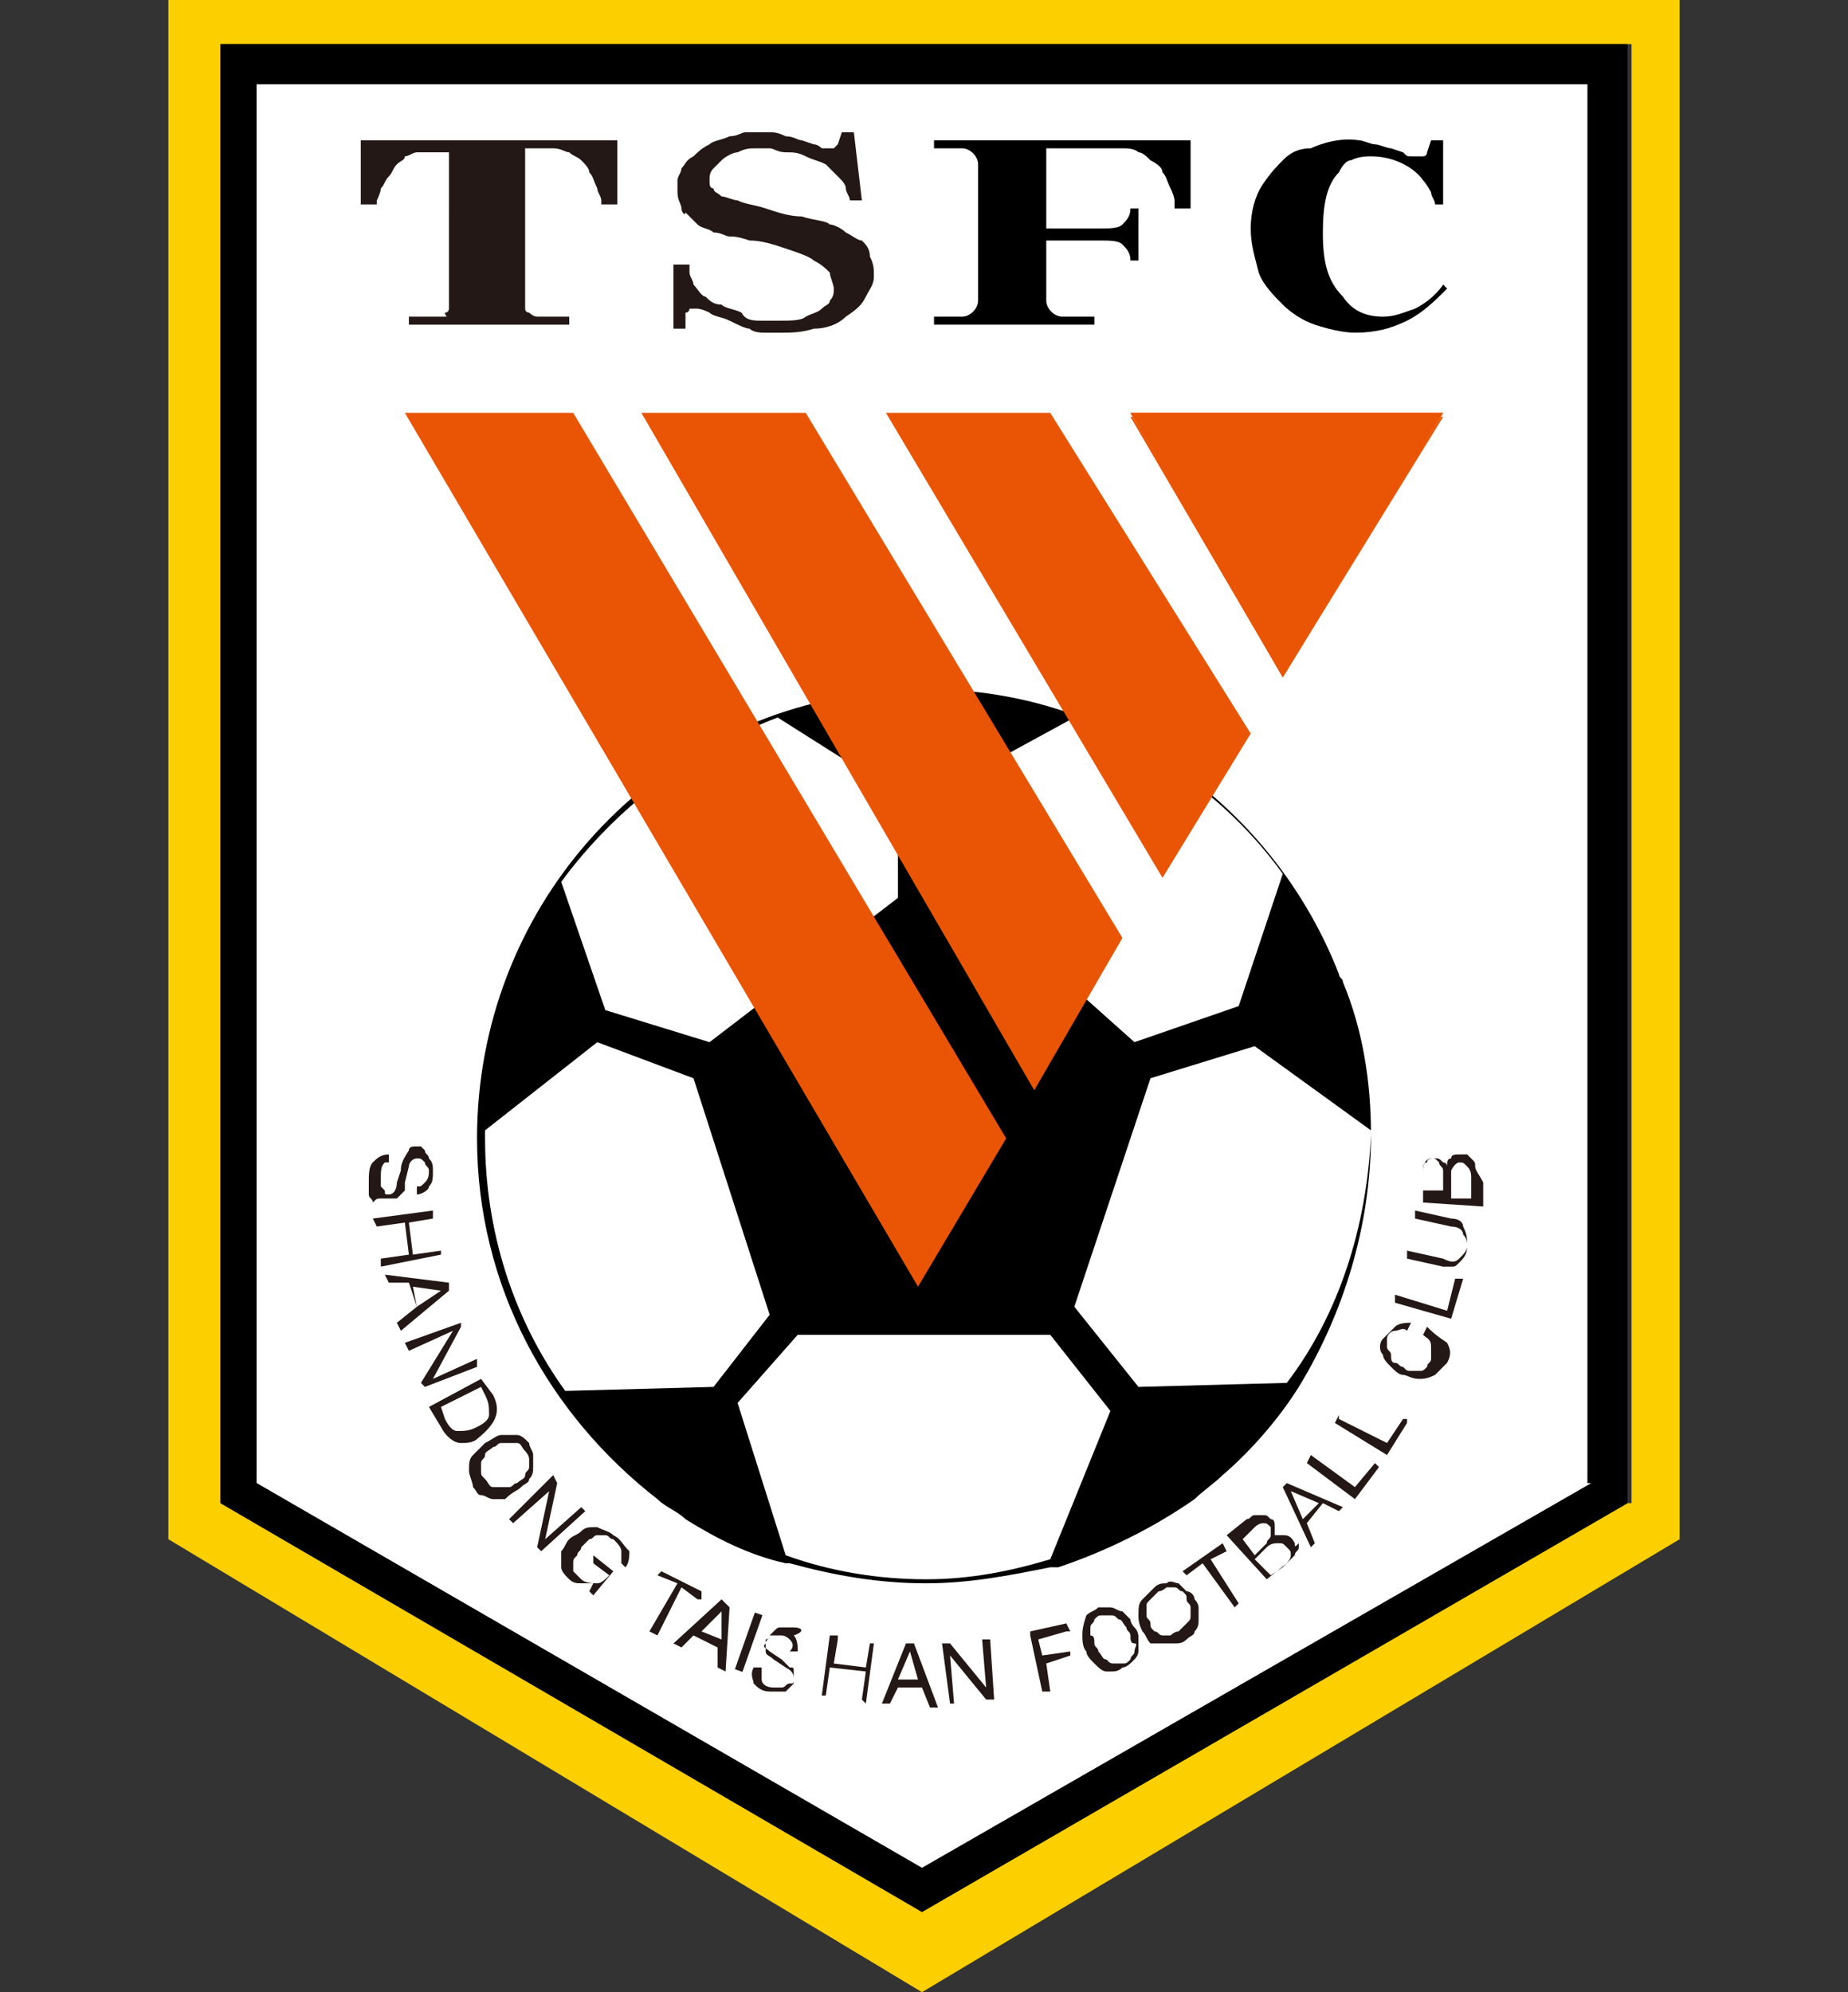 <?xml version="1.0" encoding="utf-8"?>
<!-- Generator: Adobe Illustrator 27.7.0, SVG Export Plug-In . SVG Version: 6.00 Build 0)  -->
<svg version="1.1" id="logo_team02" xmlns="http://www.w3.org/2000/svg" xmlns:xlink="http://www.w3.org/1999/xlink" x="0px"
	 y="0px" viewBox="0 0 46.1 49.7" style="enable-background:new 0 0 46.1 49.7;" xml:space="preserve">
<rect x="0" y="0" width="46.1" height="49.7" fill="#333333" stroke="none"/>
<style type="text/css">
	.st0{fill:#FFFFFF;}
	.st1{fill:#FCCF00;}
	.st2{fill-rule:evenodd;clip-rule:evenodd;fill:#E95504;}
	.st3{fill:#231815;}
	.st4{fill-rule:evenodd;clip-rule:evenodd;fill:#231815;}
</style>
<g>
	<g>
		<polygon class="st0" points="6.4,2.1 6.4,37 23,46.6 39.7,37 39.7,2.1 		"/>
		<path class="st1" d="M4.2,0v38.4L23,49.7l18.9-11.3V0H4.2z M40.6,37.5L23,47.7L5.5,37.5V1.1h35.2V37.5z"/>
		<path d="M5.5,1.1v36.4L23,47.7l17.6-10.2V1.1H5.5z M39.7,37L23,46.6L6.4,37V2.1h33.2V37z"/>
	</g>
	<path id="XMLID_219_" d="M34.2,28.3c0-1.3-0.2-2.6-0.7-3.8c0-0.1-0.1-0.1-0.1-0.2c-1.6-4.1-5.5-7-10-7.1c-0.1,0-0.2,0-0.4,0
		c-0.5,0-1,0-1.4,0.1c-5.5,0.7-9.7,5.4-9.7,11.1c0,3.7,1.8,6.9,4.5,9c0.2,0.2,0.5,0.3,0.7,0.5c0.8,0.5,1.6,0.9,2.5,1.1l0.1,0l0,0
		c1.1,0.3,2.2,0.5,3.4,0.5c1.1,0,2.1-0.2,3.1-0.4c0.1,0,0.1,0,0.2,0c1.2-0.4,2.4-1,3.4-1.7c0.2-0.2,0.5-0.4,0.7-0.6
		c0.7-0.6,1.4-1.4,1.9-2.2l0,0l0,0C33.5,32.8,34.2,30.6,34.2,28.3z M23.5,19.7l3.3-1.8c2.1,0.8,3.9,2.1,5.2,3.9l-1.1,3.3l-2.6,0.9
		l-4.7-4.2L23.5,19.7z M19.4,17.9l3,1.9l0,2.6L17.7,26l-2.6-0.8l-1.1-3.2C15.4,20.1,17.3,18.7,19.4,17.9z M14.1,34.7
		c-1.3-1.8-2-4-2-6.3c0-0.1,0-0.2,0-0.2l2.8-2.2l2.4,0.9l1.9,5.9l0,0l-1.4,1.8L14.1,34.7z M26.2,38.9c-1,0.3-2,0.5-3.1,0.5
		c-1.2,0-2.4-0.2-3.5-0.6L18.4,35l1.5-1.7h6.3l0,0l1.5,1.9L26.2,38.9z M32.1,34.5l-3.7,0.1l-1.6-2l1.9-5.7l2.6-0.8l2.9,2.1
		c0,0,0,0.1,0,0.1C34.1,30.6,33.4,32.8,32.1,34.5z"/>
	<g id="XMLID_192_">
		<g id="XMLID_208_">
			<g id="XMLID_215_">
				<g id="XMLID_216_">
					<g id="XMLID_217_">
						<polygon id="XMLID_218_" class="st2" points="28.2,10.3 36,10.3 32,16.9 						"/>
					</g>
				</g>
			</g>
			<g id="XMLID_209_">
				<g id="XMLID_210_">
					<g id="XMLID_211_">
						<path id="XMLID_212_" class="st2" d="M28.2,10.3H36l0,0l-4,6.5h0L28.2,10.3L28.2,10.3z M32,16.9l4-6.5l0,0h0h-7.8h0l0,0
							L32,16.9L32,16.9L32,16.9z"/>
					</g>
				</g>
			</g>
		</g>
		<g id="XMLID_203_">
			<g id="XMLID_204_">
				<g id="XMLID_205_">
					<g id="XMLID_206_">
						<polygon id="XMLID_207_" class="st2" points="22.1,10.3 26.2,10.3 31.2,18.3 29,21.9 						"/>
					</g>
				</g>
			</g>
		</g>
		<g id="XMLID_198_">
			<g id="XMLID_199_">
				<g id="XMLID_200_">
					<g id="XMLID_201_">
						<polygon id="XMLID_202_" class="st2" points="16,10.3 20.1,10.3 28,23.4 25.8,27.2 						"/>
					</g>
				</g>
			</g>
		</g>
		<g id="XMLID_193_">
			<g id="XMLID_194_">
				<g id="XMLID_195_">
					<g id="XMLID_196_">
						<polygon id="XMLID_197_" class="st2" points="10.1,10.3 14.3,10.3 25.1,28.4 22.9,32.1 						"/>
					</g>
				</g>
			</g>
		</g>
	</g>
	<g>
		<path class="st3" d="M9.5,29.9c0,0,0.1,0,0.1,0c0,0,0,0,0.1,0c0,0,0,0,0,0c0.1,0,0.1,0,0.2,0c0,0,0.1-0.1,0.1-0.1
			c0,0,0.1-0.1,0.1-0.1c0,0,0-0.1,0-0.2l0.1-0.4c0-0.1,0.1-0.2,0.2-0.2c0,0,0,0,0,0c0.1,0,0.1,0,0.2,0.1c0,0.1,0.1,0.1,0.1,0.2
			c0,0.1,0,0.2-0.1,0.3c-0.1,0.1-0.1,0.1-0.2,0.1l0,0l0,0.2l0,0c0.1,0,0.3-0.1,0.3-0.2c0.1-0.1,0.1-0.2,0.1-0.4c0-0.1,0-0.2-0.1-0.3
			c0-0.1-0.1-0.1-0.1-0.2c0,0-0.1-0.1-0.1-0.1c0,0-0.1,0-0.1,0c-0.1,0-0.2,0-0.2,0.1C10,29,10,29.1,10,29.2l-0.1,0.3
			c0,0.2-0.1,0.3-0.2,0.3c0,0,0,0,0,0c-0.1,0-0.1,0-0.1-0.1c0,0-0.1-0.1-0.1-0.1c0-0.1,0-0.1,0-0.2c0-0.2,0-0.3,0.1-0.4
			C9.5,29,9.6,29,9.7,29l0,0l0-0.2h0c-0.2,0-0.3,0.1-0.4,0.2c-0.1,0.1-0.1,0.3-0.1,0.5c0,0.1,0,0.2,0,0.3c0,0.1,0.1,0.1,0.1,0.2
			C9.4,29.9,9.4,29.9,9.5,29.9z"/>
		<polygon class="st3" points="11,31.3 11,31.2 10.3,31.3 10.2,30.5 10.8,30.4 10.8,30.3 10.8,30.2 9.3,30.4 9.3,30.4 9.4,30.6 
			10.1,30.5 10.2,31.3 9.5,31.4 9.5,31.4 9.5,31.6 11,31.3 		"/>
		<path class="st3" d="M11.2,32.2l0-0.2l0,0l-1.6-0.2l0,0l0.1,0.2l0.5,0l0.2,0.6L9.9,33l0,0l0.1,0.2L11.2,32.2L11.2,32.2z M11,32.2
			l-0.6,0.4l-0.1-0.5L11,32.2z"/>
		<polygon class="st3" points="11.9,34 11.9,33.9 10.8,34.4 11.5,33.1 11.5,33.1 11.5,33 10.1,33.5 10.1,33.5 10.2,33.7 11.3,33.2 
			10.5,34.5 10.5,34.5 10.6,34.6 11.9,34.1 		"/>
		<path class="st3" d="M12.3,34.8l-0.3-0.4l0,0l-1.3,0.7l0,0l0.3,0.5c0.1,0.2,0.3,0.4,0.5,0.4c0.1,0,0.3,0,0.4-0.1
			C12.4,35.5,12.5,35.2,12.3,34.8z M12,34.6l0.1,0.2c0.1,0.2,0.1,0.3,0.1,0.5c0,0.1-0.1,0.2-0.3,0.3c-0.2,0.1-0.3,0.1-0.5,0.1
			c-0.1,0-0.2-0.1-0.3-0.3L11,35.1L12,34.6z"/>
		<path class="st3" d="M13,37.1c0.1-0.1,0.2-0.1,0.2-0.2c0.1-0.1,0.1-0.2,0.1-0.3c0-0.1,0-0.2,0-0.3c0-0.1-0.1-0.2-0.1-0.3
			c-0.1-0.1-0.2-0.2-0.3-0.2c-0.1,0-0.3,0-0.4,0c-0.1,0-0.2,0.1-0.4,0.2c-0.1,0.1-0.2,0.2-0.3,0.3c-0.1,0.1-0.1,0.2-0.1,0.4
			c0,0.1,0.1,0.3,0.1,0.4c0.1,0.1,0.1,0.2,0.2,0.2c0.1,0,0.2,0.1,0.3,0.1c0,0,0,0,0,0c0.1,0,0.2,0,0.3,0
			C12.8,37.2,12.9,37.2,13,37.1z M13.2,36.4c0,0.1,0,0.1,0,0.2c0,0.1-0.1,0.1-0.1,0.2c0,0.1-0.1,0.1-0.2,0.2c-0.1,0-0.1,0.1-0.2,0.1
			c-0.1,0-0.1,0-0.2,0c0,0,0,0,0,0c-0.1,0-0.1,0-0.2,0c-0.1,0-0.1-0.1-0.2-0.2C12,36.8,12,36.8,12,36.7c0-0.1,0-0.1,0-0.2
			c0-0.1,0.1-0.1,0.1-0.2c0-0.1,0.1-0.1,0.2-0.2c0.1,0,0.1-0.1,0.2-0.1c0.1,0,0.1,0,0.2,0c0,0,0,0,0,0c0.1,0,0.1,0,0.2,0
			c0.1,0,0.1,0.1,0.2,0.2C13.1,36.2,13.2,36.3,13.2,36.4z"/>
		<polygon class="st3" points="14.6,37.7 14.5,37.6 13.6,38.4 13.9,37 13.9,37 13.8,36.8 13.8,36.8 12.7,37.9 12.7,37.9 12.8,38 
			13.7,37.2 13.4,38.6 13.4,38.6 13.5,38.7 13.5,38.7 14.6,37.7 		"/>
		<path class="st3" d="M15.3,38.3c-0.1-0.1-0.2-0.1-0.4-0.2c0,0,0,0-0.1,0c-0.1,0-0.2,0-0.3,0.1c-0.1,0.1-0.2,0.1-0.3,0.2
			c-0.1,0.1-0.1,0.2-0.2,0.3c0,0.1,0,0.2,0,0.4c0,0.1,0.1,0.2,0.2,0.3c0.1,0.1,0.2,0.1,0.3,0.1c0.1,0,0.2,0,0.3,0l-0.1,0.2l0.1,0.1
			l0.5-0.6l0,0l-0.5-0.4l0,0L14.8,39l0.4,0.3c-0.1,0.1-0.2,0.2-0.3,0.2c-0.1,0-0.3,0-0.4-0.1c-0.1-0.1-0.1-0.1-0.2-0.2
			c0-0.1,0-0.1,0-0.2c0-0.1,0-0.1,0.1-0.2c0-0.1,0.1-0.1,0.1-0.2c0.1-0.1,0.1-0.1,0.2-0.2c0.1,0,0.1-0.1,0.2-0.1c0.1,0,0.1,0,0.2,0
			c0.1,0,0.1,0.1,0.2,0.1c0.1,0.1,0.2,0.2,0.2,0.3c0,0.1,0,0.2,0,0.3l0,0l0.1,0.1l0,0c0.1-0.1,0.1-0.3,0.1-0.4
			C15.5,38.5,15.5,38.4,15.3,38.3z"/>
		<polygon class="st3" points="17.4,39.9 17.5,39.9 17.5,39.7 16.5,39.2 16.5,39.2 16.4,39.3 16.9,39.5 16.2,40.7 16.2,40.7 
			16.4,40.8 17,39.6 		"/>
		<path class="st3" d="M16.8,41L16.8,41l0.2,0.1l0.3-0.3l0.6,0.3l0,0.5l0,0l0.2,0.1l0.1-1.6l0,0L18,39.9L16.8,41z M17.5,40.7
			l0.5-0.5l0,0.7L17.5,40.7z"/>
		<rect x="18" y="40.9" transform="matrix(0.332 -0.943 0.943 0.332 -26.212 45.039)" class="st3" width="1.5" height="0.2"/>
		<path class="st3" d="M19.8,40.6c-0.1,0-0.2,0-0.3,0c-0.1,0-0.1,0-0.2,0.1c0,0-0.1,0.1-0.1,0.1c0,0,0,0.1-0.1,0.1
			c0,0.1,0,0.2,0,0.3c0,0.1,0.1,0.1,0.2,0.2l0.3,0.2c0.2,0.1,0.2,0.2,0.2,0.3c0,0.1,0,0.1-0.1,0.1c-0.1,0-0.1,0.1-0.2,0.1
			c-0.1,0-0.1,0-0.2,0c-0.2,0-0.3-0.1-0.3-0.2c0-0.1,0-0.2,0-0.3l0,0l-0.2,0l0,0c-0.1,0.2,0,0.3,0,0.4c0.1,0.1,0.2,0.2,0.4,0.2
			c0.1,0,0.2,0,0.2,0c0,0,0,0,0,0c0.1,0,0.1,0,0.2,0c0,0,0.1-0.1,0.1-0.1c0,0,0.1-0.1,0.1-0.1c0,0,0-0.1,0-0.1c0-0.1,0-0.1,0-0.2
			c0-0.1,0-0.1-0.1-0.1c0,0-0.1-0.1-0.1-0.1c0,0-0.1-0.1-0.1-0.1l-0.3-0.2c-0.1-0.1-0.2-0.1-0.1-0.2c0-0.1,0.1-0.1,0.1-0.2
			c0.1,0,0.2,0,0.3,0c0.1,0,0.2,0.1,0.2,0.1c0.1,0.1,0.1,0.2,0,0.3l0,0l0.2,0l0,0l0,0c0-0.1,0-0.3-0.1-0.4
			C20.1,40.7,20,40.6,19.8,40.6z"/>
		<polygon class="st3" points="21.6,41.6 20.8,41.5 20.9,40.9 20.9,40.8 20.7,40.8 20.5,42.3 20.5,42.3 20.6,42.3 20.7,41.6 
			21.6,41.7 21.5,42.4 21.5,42.4 21.6,42.5 21.8,41 21.9,41 21.7,41 		"/>
		<path class="st3" d="M22.8,41l-0.2,0L22,42.5l0,0l0.2,0l0.2-0.4l0.6,0l0.2,0.5l0.2,0L22.8,41L22.8,41z M22.9,41.9l-0.5,0l0.3-0.7
			L22.9,41.9z"/>
		<polygon class="st3" points="24.7,40.9 24.5,40.9 24.6,42.1 23.7,41 23.7,41 23.5,41 23.7,42.5 23.7,42.5 23.8,42.5 23.7,41.3 
			24.6,42.4 24.7,42.4 24.8,42.4 24.7,40.9 		"/>
		<polygon class="st3" points="26,41.3 25.9,40.9 26.6,40.7 26.7,40.7 26.6,40.5 25.7,40.7 25.7,40.8 26,42.2 26.1,42.2 26.2,42.2 
			26.1,41.5 26.7,41.3 26.7,41.3 26.7,41.2 		"/>
		<path class="st3" d="M28.2,40.4c-0.1-0.1-0.1-0.1-0.2-0.2c-0.1,0-0.2-0.1-0.3-0.1c-0.1,0-0.2,0-0.3,0c-0.1,0.1-0.2,0.1-0.3,0.2
			C27,40.6,27,40.7,27,40.8c0,0.1,0,0.3,0.1,0.4c0,0.1,0.1,0.2,0.2,0.3c0.1,0.1,0.2,0.2,0.3,0.2c0,0,0.1,0,0.1,0
			c0.1,0,0.2,0,0.3-0.1c0.1,0,0.2-0.1,0.3-0.2c0.1-0.1,0.1-0.2,0.1-0.2c0-0.1,0-0.2,0-0.3c0-0.1,0-0.2-0.1-0.3
			C28.3,40.6,28.2,40.5,28.2,40.4z M27.7,40.3c0.1,0,0.1,0,0.2,0.1c0.1,0,0.1,0.1,0.2,0.2c0,0.1,0.1,0.1,0.1,0.2
			c0,0.1,0,0.2,0.1,0.2s0,0.1,0,0.2c0,0.1-0.1,0.1-0.1,0.2c-0.1,0.1-0.1,0.1-0.2,0.1c-0.1,0-0.2,0-0.2,0c-0.1,0-0.1,0-0.2-0.1
			c-0.1,0-0.1-0.1-0.2-0.2c0-0.1-0.1-0.1-0.1-0.2c0-0.1,0-0.2-0.1-0.2c0-0.1,0-0.1,0-0.2c0-0.1,0.1-0.1,0.1-0.2
			c0.1-0.1,0.1-0.1,0.2-0.1C27.5,40.3,27.6,40.3,27.7,40.3z"/>
		<path class="st3" d="M29.8,39.9c0-0.1-0.1-0.2-0.2-0.2c-0.1-0.1-0.1-0.1-0.2-0.2c-0.1,0-0.2-0.1-0.3,0c-0.1,0-0.2,0-0.3,0.1
			c-0.1,0.1-0.2,0.2-0.3,0.3c-0.1,0.1-0.1,0.2-0.1,0.4c0,0.1,0,0.2,0.1,0.4c0.1,0.1,0.1,0.2,0.2,0.3C28.9,41,29,41,29.2,41
			c0,0,0,0,0.1,0c0.1,0,0.2,0,0.3-0.1c0.1-0.1,0.2-0.1,0.2-0.2c0.1-0.1,0.1-0.2,0.1-0.3c0-0.1,0-0.2,0-0.3
			C29.9,40.1,29.9,40,29.8,39.9z M29.1,39.6c0.1,0,0.1,0,0.2,0c0.1,0,0.1,0.1,0.2,0.1c0.1,0.1,0.1,0.1,0.1,0.2
			c0,0.1,0.1,0.1,0.1,0.2c0,0.1,0,0.1,0,0.2c0,0.1,0,0.1-0.1,0.2s-0.1,0.1-0.2,0.2c-0.1,0-0.2,0.1-0.2,0.1c-0.1,0-0.1,0-0.2,0
			c-0.1,0-0.1-0.1-0.2-0.1c-0.1-0.1-0.1-0.1-0.1-0.2c0-0.1-0.1-0.1-0.1-0.2c0-0.1,0-0.1,0-0.2c0-0.1,0-0.1,0.1-0.2s0.1-0.1,0.2-0.2
			C29,39.7,29.1,39.6,29.1,39.6C29.1,39.6,29.1,39.6,29.1,39.6z"/>
		<polygon class="st3" points="30.6,38.7 30.5,38.5 29.5,39.2 29.6,39.3 30,39 30.8,40.1 30.9,40 30.2,38.9 		"/>
		<path class="st3" d="M32.3,38.5C32.3,38.5,32.3,38.5,32.3,38.5c-0.1-0.2-0.2-0.2-0.3-0.2c-0.1,0-0.1,0-0.2,0c0,0,0-0.1,0-0.2
			c0-0.1,0-0.2-0.1-0.2c-0.1-0.1-0.1-0.1-0.2-0.1c-0.1,0-0.1,0-0.2,0c-0.1,0-0.1,0.1-0.2,0.1l-0.5,0.4l0,0l1,1.1l0,0l0.5-0.4
			c0.1-0.1,0.1-0.1,0.2-0.2c0-0.1,0.1-0.1,0.1-0.2c0,0,0-0.1,0-0.1C32.3,38.6,32.3,38.6,32.3,38.5z M31.7,39.3l-0.4-0.4l0.3-0.3
			c0.1-0.1,0.2-0.1,0.3-0.1c0.1,0,0.1,0,0.2,0.1c0.1,0.1,0.1,0.1,0.1,0.2c0,0.1-0.1,0.2-0.2,0.3L31.7,39.3z M31.7,38.3
			c0,0.1-0.1,0.1-0.1,0.2l-0.3,0.3l-0.3-0.4l0.3-0.3c0.1-0.1,0.2-0.1,0.2-0.1c0,0,0,0,0,0c0.1,0,0.1,0,0.2,0.1
			C31.7,38.2,31.7,38.2,31.7,38.3z"/>
		<path class="st3" d="M32.1,37L32,37.1l0,0l0.7,1.5l0.1-0.1l0,0L32.6,38l0.4-0.5l0.4,0.2l0,0l0.1-0.1L32.1,37L32.1,37z M32.9,37.5
			l-0.4,0.4l-0.3-0.7L32.9,37.5z"/>
		<polygon class="st3" points="33.8,37.1 32.7,36.3 32.6,36.5 33.8,37.4 34.4,36.6 34.3,36.5 		"/>
		<polygon class="st3" points="34.6,36 33.4,35.4 33.4,35.3 33.3,35.5 34.6,36.3 34.6,36.3 35.1,35.5 35.1,35.4 35,35.4 		"/>
		<path class="st3" d="M35.6,33.1L35.6,33.1l-0.1,0.2l0,0c0.1,0.1,0.2,0.1,0.2,0.3c0,0.1,0,0.2,0,0.3c0,0.1-0.1,0.1-0.1,0.2
			c-0.1,0.1-0.1,0.1-0.2,0.1c-0.1,0-0.1,0-0.2,0c-0.1,0-0.1,0-0.2-0.1c-0.1,0-0.1-0.1-0.2-0.1c-0.1,0-0.1-0.1-0.1-0.2
			c0-0.1-0.1-0.1-0.1-0.2c0-0.1,0-0.2,0-0.2c0-0.1,0.1-0.2,0.2-0.2c0.1,0,0.2-0.1,0.3,0l0,0l0.1-0.2l0,0c-0.1,0-0.3,0-0.4,0.1
			c-0.1,0.1-0.2,0.2-0.3,0.3c-0.1,0.1-0.1,0.3,0,0.4c0,0.1,0.1,0.2,0.2,0.3c0.1,0.1,0.2,0.2,0.3,0.2c0.1,0,0.2,0.1,0.4,0.1
			c0,0,0,0,0,0c0.1,0,0.2,0,0.4-0.1c0.1-0.1,0.2-0.2,0.3-0.3c0.1-0.2,0.1-0.3,0-0.5C35.8,33.3,35.7,33.2,35.6,33.1z"/>
		<polygon class="st3" points="36.1,32.7 34.8,32.3 34.8,32.5 36.2,32.9 36.5,31.9 36.3,31.9 		"/>
		<path class="st3" d="M36.2,30.4l-0.9-0.2l0,0l0,0.2l0.9,0.2c0.2,0,0.3,0.1,0.3,0.2c0.1,0.1,0.1,0.2,0.1,0.3c0,0.1-0.1,0.2-0.2,0.3
			c-0.1,0.1-0.2,0.1-0.4,0l-0.9-0.2l0,0l0,0.2l0.9,0.2c0,0,0.1,0,0.1,0c0,0,0.1,0,0.1,0c0,0,0,0,0,0c0.1,0,0.1,0,0.2-0.1
			c0.1-0.1,0.2-0.2,0.2-0.4c0-0.2,0-0.3-0.1-0.5C36.5,30.5,36.4,30.4,36.2,30.4z"/>
		<path class="st3" d="M36.8,29.1c0-0.1,0-0.1-0.1-0.2c0,0-0.1-0.1-0.1-0.1c0,0-0.1,0-0.1,0c0,0-0.1,0-0.1,0c0,0,0,0,0,0
			c-0.1,0-0.2,0-0.2,0.1c-0.1,0-0.1,0.1-0.1,0.2c0-0.1-0.1-0.1-0.1-0.1c-0.1-0.1-0.1-0.1-0.2-0.1c-0.1,0-0.2,0-0.2,0.1
			c-0.1,0-0.1,0.1-0.1,0.2c0,0.1,0,0.1,0,0.2l0,0.6l0,0l1.5,0.1l0,0l0-0.6C36.9,29.3,36.8,29.2,36.8,29.1z M35.5,29.7l0-0.5
			c0-0.2,0.1-0.3,0.2-0.3c0,0,0,0,0,0c0.1,0,0.1,0,0.2,0.1c0,0.1,0.1,0.1,0.1,0.2l0,0.5L35.5,29.7z M36.2,29.2
			C36.2,29.1,36.2,29.1,36.2,29.2c0.1-0.2,0.2-0.2,0.2-0.2c0,0,0,0,0,0c0.1,0,0.1,0,0.2,0.1c0.1,0.1,0.1,0.2,0.1,0.3l0,0.5l-0.5,0
			l0-0.5C36.2,29.3,36.2,29.2,36.2,29.2C36.2,29.2,36.2,29.2,36.2,29.2z M36.5,29C36.5,29,36.6,29,36.5,29C36.6,29,36.5,29,36.5,29z
			 M36.3,28.9C36.3,28.9,36.3,28.8,36.3,28.9C36.3,28.8,36.3,28.9,36.3,28.9z"/>
	</g>
	<g>
		<g id="XMLID_431_">
			<g id="XMLID_432_">
				<g id="XMLID_434_">
					<g id="XMLID_435_">
						<path id="XMLID_436_" class="st4" d="M9,3.5h6.4v1.6H15L15,5c0-0.1-0.1-0.2-0.1-0.3c-0.1-0.2-0.1-0.3-0.2-0.4
							c0-0.1-0.1-0.2-0.2-0.3c-0.1-0.1-0.2-0.1-0.3-0.2c-0.1,0-0.2-0.1-0.4-0.1h-0.7v3.8c0,0.1,0,0.1,0,0.2c0,0.1,0.1,0.1,0.1,0.1
							c0,0,0.1,0.1,0.2,0.1c0.1,0,0.2,0,0.4,0h0.4v0.2h-4V7.9l0.5,0c0.1,0,0.3,0,0.4,0c0.1,0,0,0,0-0.1c0.1,0,0.1-0.1,0.1-0.1
							c0-0.1,0-0.1,0-0.2V3.8h-0.4c-0.2,0-0.3,0-0.4,0c-0.1,0-0.2,0.1-0.3,0.1C10.1,4,10,4,9.9,4.1C9.8,4.2,9.8,4.3,9.7,4.4
							C9.6,4.5,9.6,4.6,9.5,4.7C9.5,4.8,9.4,5,9.4,5l0,0.1H9V3.5z"/>
					</g>
				</g>
			</g>
		</g>
		<g id="XMLID_420_">
			<g id="XMLID_421_">
				<g id="XMLID_422_">
					<g id="XMLID_423_">
						<g id="XMLID_425_">
							<path id="XMLID_428_" class="st4" d="M16.9,6.6h0.3c0,0.1,0,0.1,0,0.2c0,0.1,0.1,0.2,0.1,0.3c0.1,0.1,0.2,0.3,0.3,0.3
								c0.1,0.1,0.2,0.2,0.4,0.2c0.1,0.1,0.3,0.1,0.5,0.2C18.6,8,18.8,8,19,8c0.2,0,0.4,0,0.5,0c0.2,0,0.5,0,0.6-0.1
								c0.2-0.1,0.3-0.1,0.4-0.2c0.1-0.1,0.2-0.1,0.2-0.2c0.1-0.1,0.1-0.2,0.1-0.3c0-0.1-0.1-0.3-0.1-0.4c-0.1-0.1-0.2-0.2-0.4-0.3
								c-0.1-0.1-0.4-0.2-0.7-0.3c-0.3-0.1-0.6-0.2-0.9-0.2c-0.3-0.1-0.4-0.1-0.5-0.1c-0.1,0-0.2-0.1-0.4-0.1
								c-0.1-0.1-0.3-0.1-0.4-0.2c-0.1-0.1-0.2-0.2-0.3-0.3C17.1,5.4,17,5.3,17,5.2c0-0.1-0.1-0.2-0.1-0.4c0-0.1,0-0.1,0-0.1
								c0,0,0-0.1,0-0.2c0-0.1,0.1-0.2,0.1-0.3c0.1-0.1,0.1-0.2,0.3-0.3c0.1-0.1,0.2-0.2,0.4-0.3c0.1-0.1,0.3-0.1,0.5-0.2
								c0.2,0,0.3-0.1,0.4-0.1c0.1,0,0.2,0,0.3,0c0.1,0,0.2,0,0.3,0c0.1,0,0.2,0,0.4,0.1c0.2,0,0.3,0.1,0.4,0.1l0.3,0.1
								c0.1,0,0.2,0.1,0.2,0.1c0.1,0,0.1,0,0.2,0c0,0,0.1,0,0.1,0c0,0,0,0,0.1-0.1l0.1-0.3l0.3,0L21.5,5h-0.3c0-0.1-0.1-0.2-0.1-0.3
								c0-0.1-0.1-0.2-0.2-0.3c-0.1-0.1-0.2-0.2-0.3-0.3C20.4,4,20.3,4,20.1,3.9c-0.2-0.1-0.3-0.1-0.5-0.1c-0.2,0-0.3-0.1-0.4-0.1
								c-0.1,0-0.2,0-0.3,0c-0.2,0-0.3,0-0.5,0.1c-0.1,0-0.3,0.1-0.4,0.2C18,4,17.9,4.1,17.8,4.2c-0.1,0.1-0.1,0.2-0.1,0.3
								c0,0.1,0,0.2,0.1,0.2c0,0.1,0.1,0.1,0.2,0.2C18.1,4.9,18.3,5,18.4,5c0.2,0.1,0.4,0.1,0.7,0.2c0.3,0.1,0.6,0.2,0.9,0.2
								c0.3,0.1,0.6,0.1,0.7,0.2c0.1,0,0.3,0.1,0.4,0.2c0.2,0.1,0.3,0.2,0.4,0.2c0.1,0.1,0.2,0.2,0.2,0.4c0.1,0.2,0.1,0.3,0.1,0.5
								c0,0.2-0.1,0.3-0.2,0.5c-0.1,0.2-0.2,0.3-0.5,0.5c-0.2,0.2-0.5,0.3-0.8,0.3c-0.3,0.1-0.6,0.1-0.8,0.1c-0.1,0-0.3,0-0.4,0
								c-0.1,0-0.3,0-0.4-0.1c-0.1,0-0.3-0.1-0.5-0.2c-0.2-0.1-0.4-0.1-0.5-0.2c-0.2-0.1-0.3-0.1-0.3-0.1c0,0-0.1,0-0.1,0
								c0,0-0.1,0-0.1,0c0,0,0,0.1-0.1,0.1c0,0,0,0.1,0,0.2l0,0.2h-0.3V6.6z"/>
						</g>
					</g>
				</g>
			</g>
		</g>
		<path d="M23.3,3.5v0.2H24c0.2,0,0.4,0.2,0.4,0.4v3.4c0,0.2-0.2,0.4-0.4,0.4h-0.7v0.2h4V7.9h-0.8c-0.2,0-0.4-0.2-0.4-0.4V6h1.3
			c0.3,0,0.5,0,0.6,0.1c0.1,0.1,0.2,0.2,0.2,0.4h0.2V5.2h-0.2c0,0.2-0.1,0.3-0.2,0.4c-0.1,0.1-0.3,0.1-0.6,0.1h-1.3v-2h1.9
			c0.1,0,0.3,0,0.4,0.1c0.1,0,0.2,0.1,0.3,0.2C28.9,4.1,29,4.2,29,4.3c0.1,0.1,0.1,0.2,0.2,0.4c0.1,0.2,0.1,0.3,0.1,0.3l0,0.2h0.4
			V3.5H23.3z"/>
		<path d="M36,7.1c-0.2,0.3-0.5,0.5-0.7,0.6c-0.3,0.1-0.5,0.2-0.8,0.2c-0.5,0-0.8-0.2-1-0.5C33.1,7,33,6.5,33,5.8
			c0-0.7,0.1-1.2,0.4-1.5C33.5,4.1,33.6,4,33.7,4c0.2-0.1,0.4-0.1,0.5-0.1c0.6,0,1.1,0.3,1.3,0.6c0.1,0.1,0.2,0.3,0.2,0.3
			c0,0.1,0.1,0.2,0.1,0.3H36l0-0.1l0-1.5l0,0l-0.3,0l-0.1,0.3c0,0,0,0,0,0c0,0,0,0.1-0.1,0.1c0,0-0.1,0-0.1,0c0,0-0.1,0-0.2,0
			c-0.1,0-0.1,0-0.2-0.1l-0.3-0.1c-0.1,0-0.3-0.1-0.4-0.1c-0.1,0-0.3-0.1-0.4-0.1c-0.6-0.1-1.2,0.2-1.2,0.2C32.3,3.7,32.1,3.9,32,4
			c-0.1,0.1-0.3,0.3-0.5,0.6c-0.2,0.3-0.3,0.7-0.3,1.1c0,0.4,0.1,0.7,0.2,1.1c0.1,0.3,0.4,0.6,0.6,0.8c0.2,0.2,0.5,0.4,0.8,0.5
			c0.3,0.1,0.7,0.2,1,0.2c0.5,0,0.9-0.1,1.3-0.3c0.4-0.2,0.7-0.5,1-0.8L36,7.1z"/>
	</g>
</g>
</svg>
